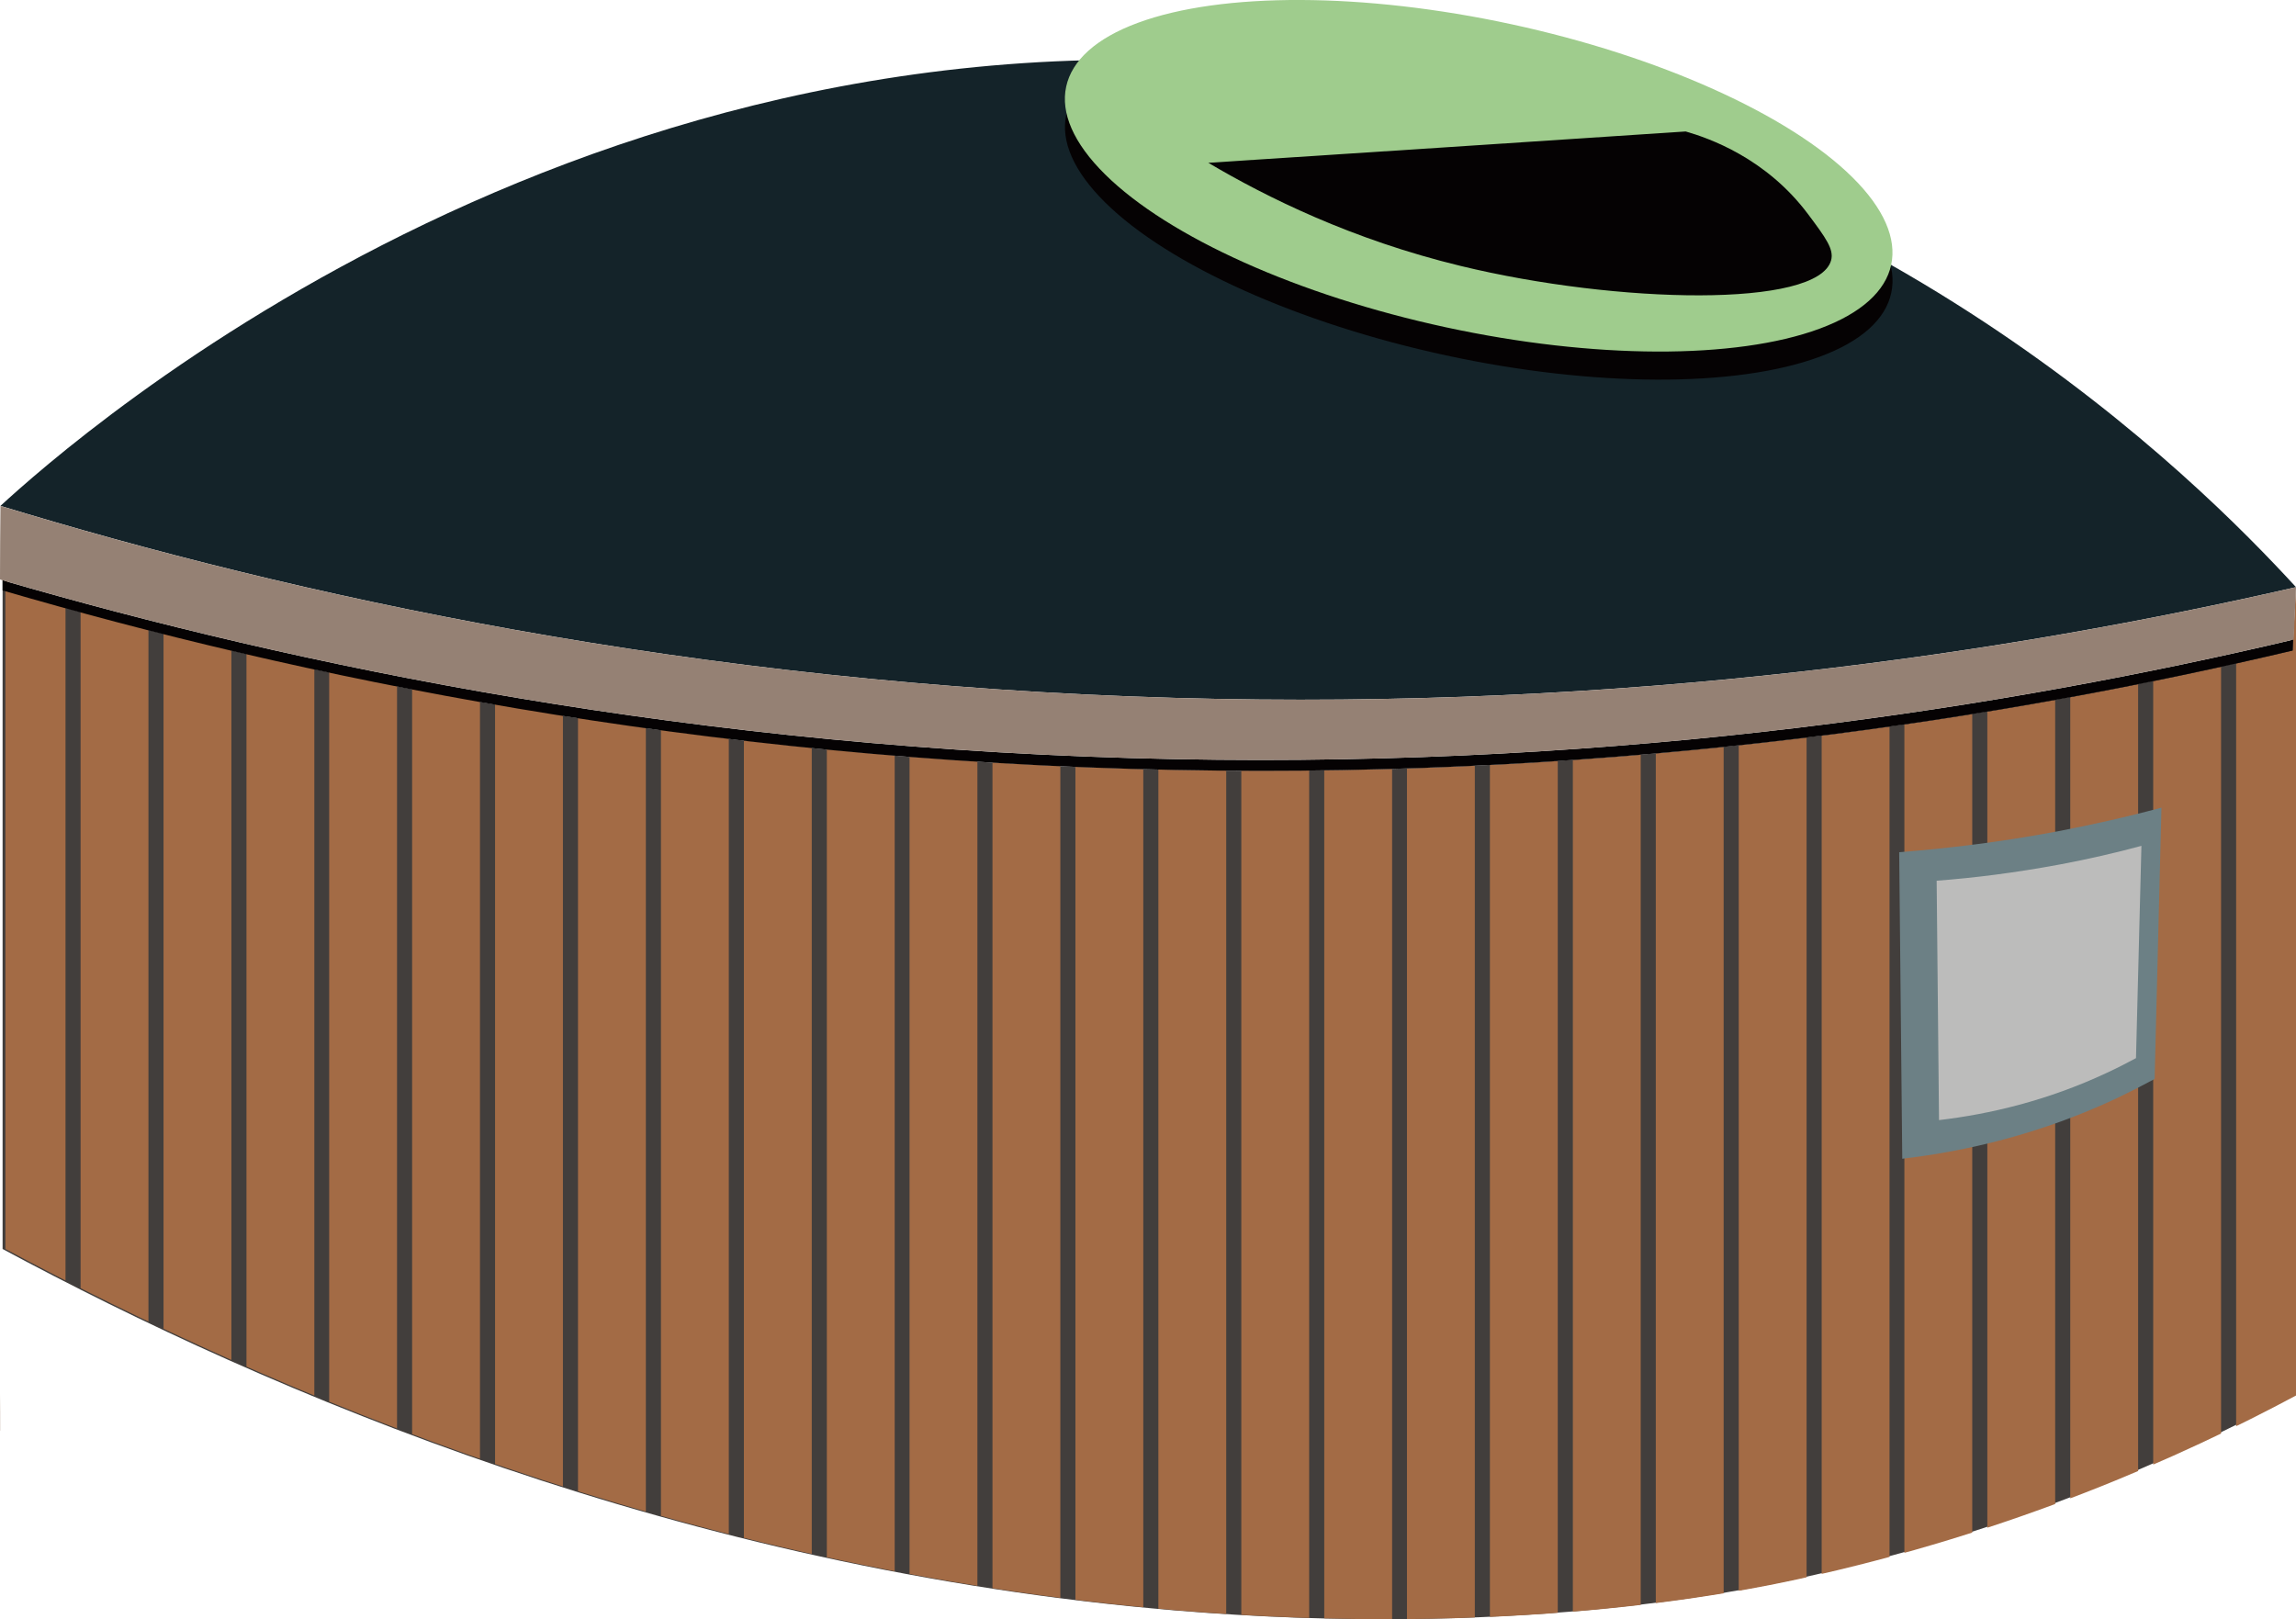 <?xml version="1.0" encoding="UTF-8"?><svg xmlns="http://www.w3.org/2000/svg" xmlns:xlink="http://www.w3.org/1999/xlink" viewBox="0 0 97.44 68.72"><defs><style>.e{fill:none;}.f{fill:#050203;}.g{fill:#9fcc8d;}.h{fill:#bcbcbb;}.i{fill:#c6b3a5;}.j{fill:#423e3c;}.k{fill:#142329;}.l{fill:#a36b45;}.m{fill:#958174;}.n{fill:#6c8085;}.o{clip-path:url(#d);}</style><clipPath id="d"><path class="e" d="M97.44,24.92V59.23c-4.84,2.59-12,5.81-21.11,7.79-2.57,.56-12.18,2.51-26.34,1.33C28.99,66.59,11.51,59.07,.23,53.01V24.6l.09,.03v.43c12.31,3.6,29.3,7.23,49.68,7.62,19.12,.37,35.26-2.22,47.3-5.07,.01-.15,.01-.31,.02-.46,.04-.74,.08-1.49,.12-2.23Z"/></clipPath></defs><g id="a"/><g id="b"><g id="c"><g><path class="j" d="M97.32,24.92V59.23c-4.84,2.59-12,5.81-21.11,7.79-2.57,.56-12.18,2.51-26.34,1.33C28.86,66.59,11.38,59.07,.11,53.01V24.6l.09,.03v.43c12.31,3.6,29.3,7.23,49.68,7.62,19.12,.37,35.26-2.22,47.3-5.07,.01-.15,.01-.31,.02-.46,.04-.74,.08-1.49,.12-2.23Z"/><g class="o"><g><rect class="l" x="-.1" y="17.48" width="2.88" height="56.75"/><rect class="l" x="3.42" y="17.51" width="2.88" height="56.75"/><rect class="l" x="6.94" y="17.54" width="2.88" height="56.75"/><rect class="l" x="10.46" y="17.57" width="2.88" height="56.75"/><rect class="l" x="13.97" y="17.6" width="2.88" height="56.75"/><rect class="l" x="17.49" y="17.63" width="2.88" height="56.75"/><rect class="l" x="21.01" y="17.66" width="2.88" height="56.75"/><rect class="l" x="24.53" y="17.69" width="2.88" height="56.75"/><rect class="l" x="28.05" y="17.72" width="2.88" height="56.75"/><rect class="l" x="31.57" y="17.75" width="2.88" height="56.75"/><rect class="l" x="35.09" y="17.78" width="2.88" height="56.75"/><rect class="l" x="38.6" y="17.81" width="2.88" height="56.75"/><rect class="l" x="42.12" y="17.84" width="2.88" height="56.75"/><rect class="l" x="45.64" y="17.87" width="2.88" height="56.75"/><rect class="l" x="49.16" y="17.9" width="2.88" height="56.75"/><rect class="l" x="52.68" y="17.93" width="2.88" height="56.75"/><rect class="l" x="56.2" y="17.96" width="2.88" height="56.75"/><rect class="l" x="59.71" y="17.99" width="2.88" height="56.75"/><rect class="l" x="63.23" y="18.02" width="2.88" height="56.75"/><rect class="l" x="66.75" y="18.05" width="2.88" height="56.75"/><rect class="l" x="70.27" y="18.08" width="2.88" height="56.75"/><rect class="l" x="73.79" y="18.11" width="2.88" height="56.75"/><rect class="l" x="77.31" y="18.14" width="2.88" height="56.75"/><rect class="l" x="80.82" y="18.17" width="2.88" height="56.75"/><rect class="l" x="84.34" y="18.2" width="2.88" height="56.75"/><rect class="l" x="87.86" y="18.23" width="2.88" height="56.75"/><rect class="l" x="91.38" y="18.26" width="2.88" height="56.75"/><rect class="l" x="94.9" y="18.29" width="2.88" height="56.75"/></g></g><path class="f" d="M97.32,27.15c-.01,.15-.01,.31-.02,.46-12.06,2.85-28.24,5.44-47.4,5.07C29.47,32.29,12.45,28.66,.11,25.06v-.43c12.35,3.59,29.36,7.2,49.77,7.59,19.17,.37,35.37-2.22,47.44-5.07Z"/><path class="k" d="M97.44,24.92c-4.23-4.61-17.8-18.21-39.85-21.62C25.88-1.61,3.07,18.67,.02,21.47c12.3,3.75,29.33,7.57,49.83,8.15,19.24,.55,35.52-1.93,47.59-4.7Z"/><ellipse class="f" cx="62.76" cy="8.65" rx="6.58" ry="17.91" transform="translate(41.05 68.17) rotate(-77.81)"/><ellipse class="g" cx="62.76" cy="7.46" rx="6.58" ry="17.91" transform="translate(42.21 67.23) rotate(-77.81)"/><path class="f" d="M51.28,6.91c6.75-.44,13.51-.88,20.26-1.33,.97,.28,3.41,1.12,5.2,3.52,.74,.99,1.1,1.48,.97,1.95-.56,2.03-9.07,1.85-15.71,.24-4.63-1.12-8.25-2.92-10.72-4.38Z"/><path class="m" d="M97.44,24.92c-.03,.75-.07,1.49-.1,2.23h-.02c-12.07,2.85-28.27,5.44-47.44,5.07C29.47,31.83,12.46,28.22,.11,24.63l-.09-.03s-.01-.01-.02-.01c0-1.04,.01-2.08,.02-3.12l.09,.03c12.29,3.74,29.28,7.54,49.74,8.12,19.23,.55,35.48-1.92,47.55-4.69,.01,0,.03-.01,.04-.01Z"/><path class="i" d="M.01,60.72c0-.52,0-1.04,.01-1.56v1.56H.01Z"/><path class="n" d="M91.43,45.8c-.5,.27-1.03,.54-1.57,.8-3.25,1.53-6.4,2.26-9.13,2.58-.04-4.34-.09-8.67-.13-13.01,2.05-.16,4.3-.43,6.69-.88,1.58-.3,3.06-.64,4.44-1.01-.1,3.84-.19,7.68-.29,11.53Z"/><path class="h" d="M90.65,44.91c-.39,.21-.8,.42-1.23,.62-2.54,1.19-5,1.76-7.13,2.01-.03-3.39-.07-6.77-.1-10.16,1.6-.12,3.35-.34,5.23-.69,1.23-.23,2.39-.5,3.46-.79-.08,3-.15,6-.23,9Z"/></g></g></g></svg>
